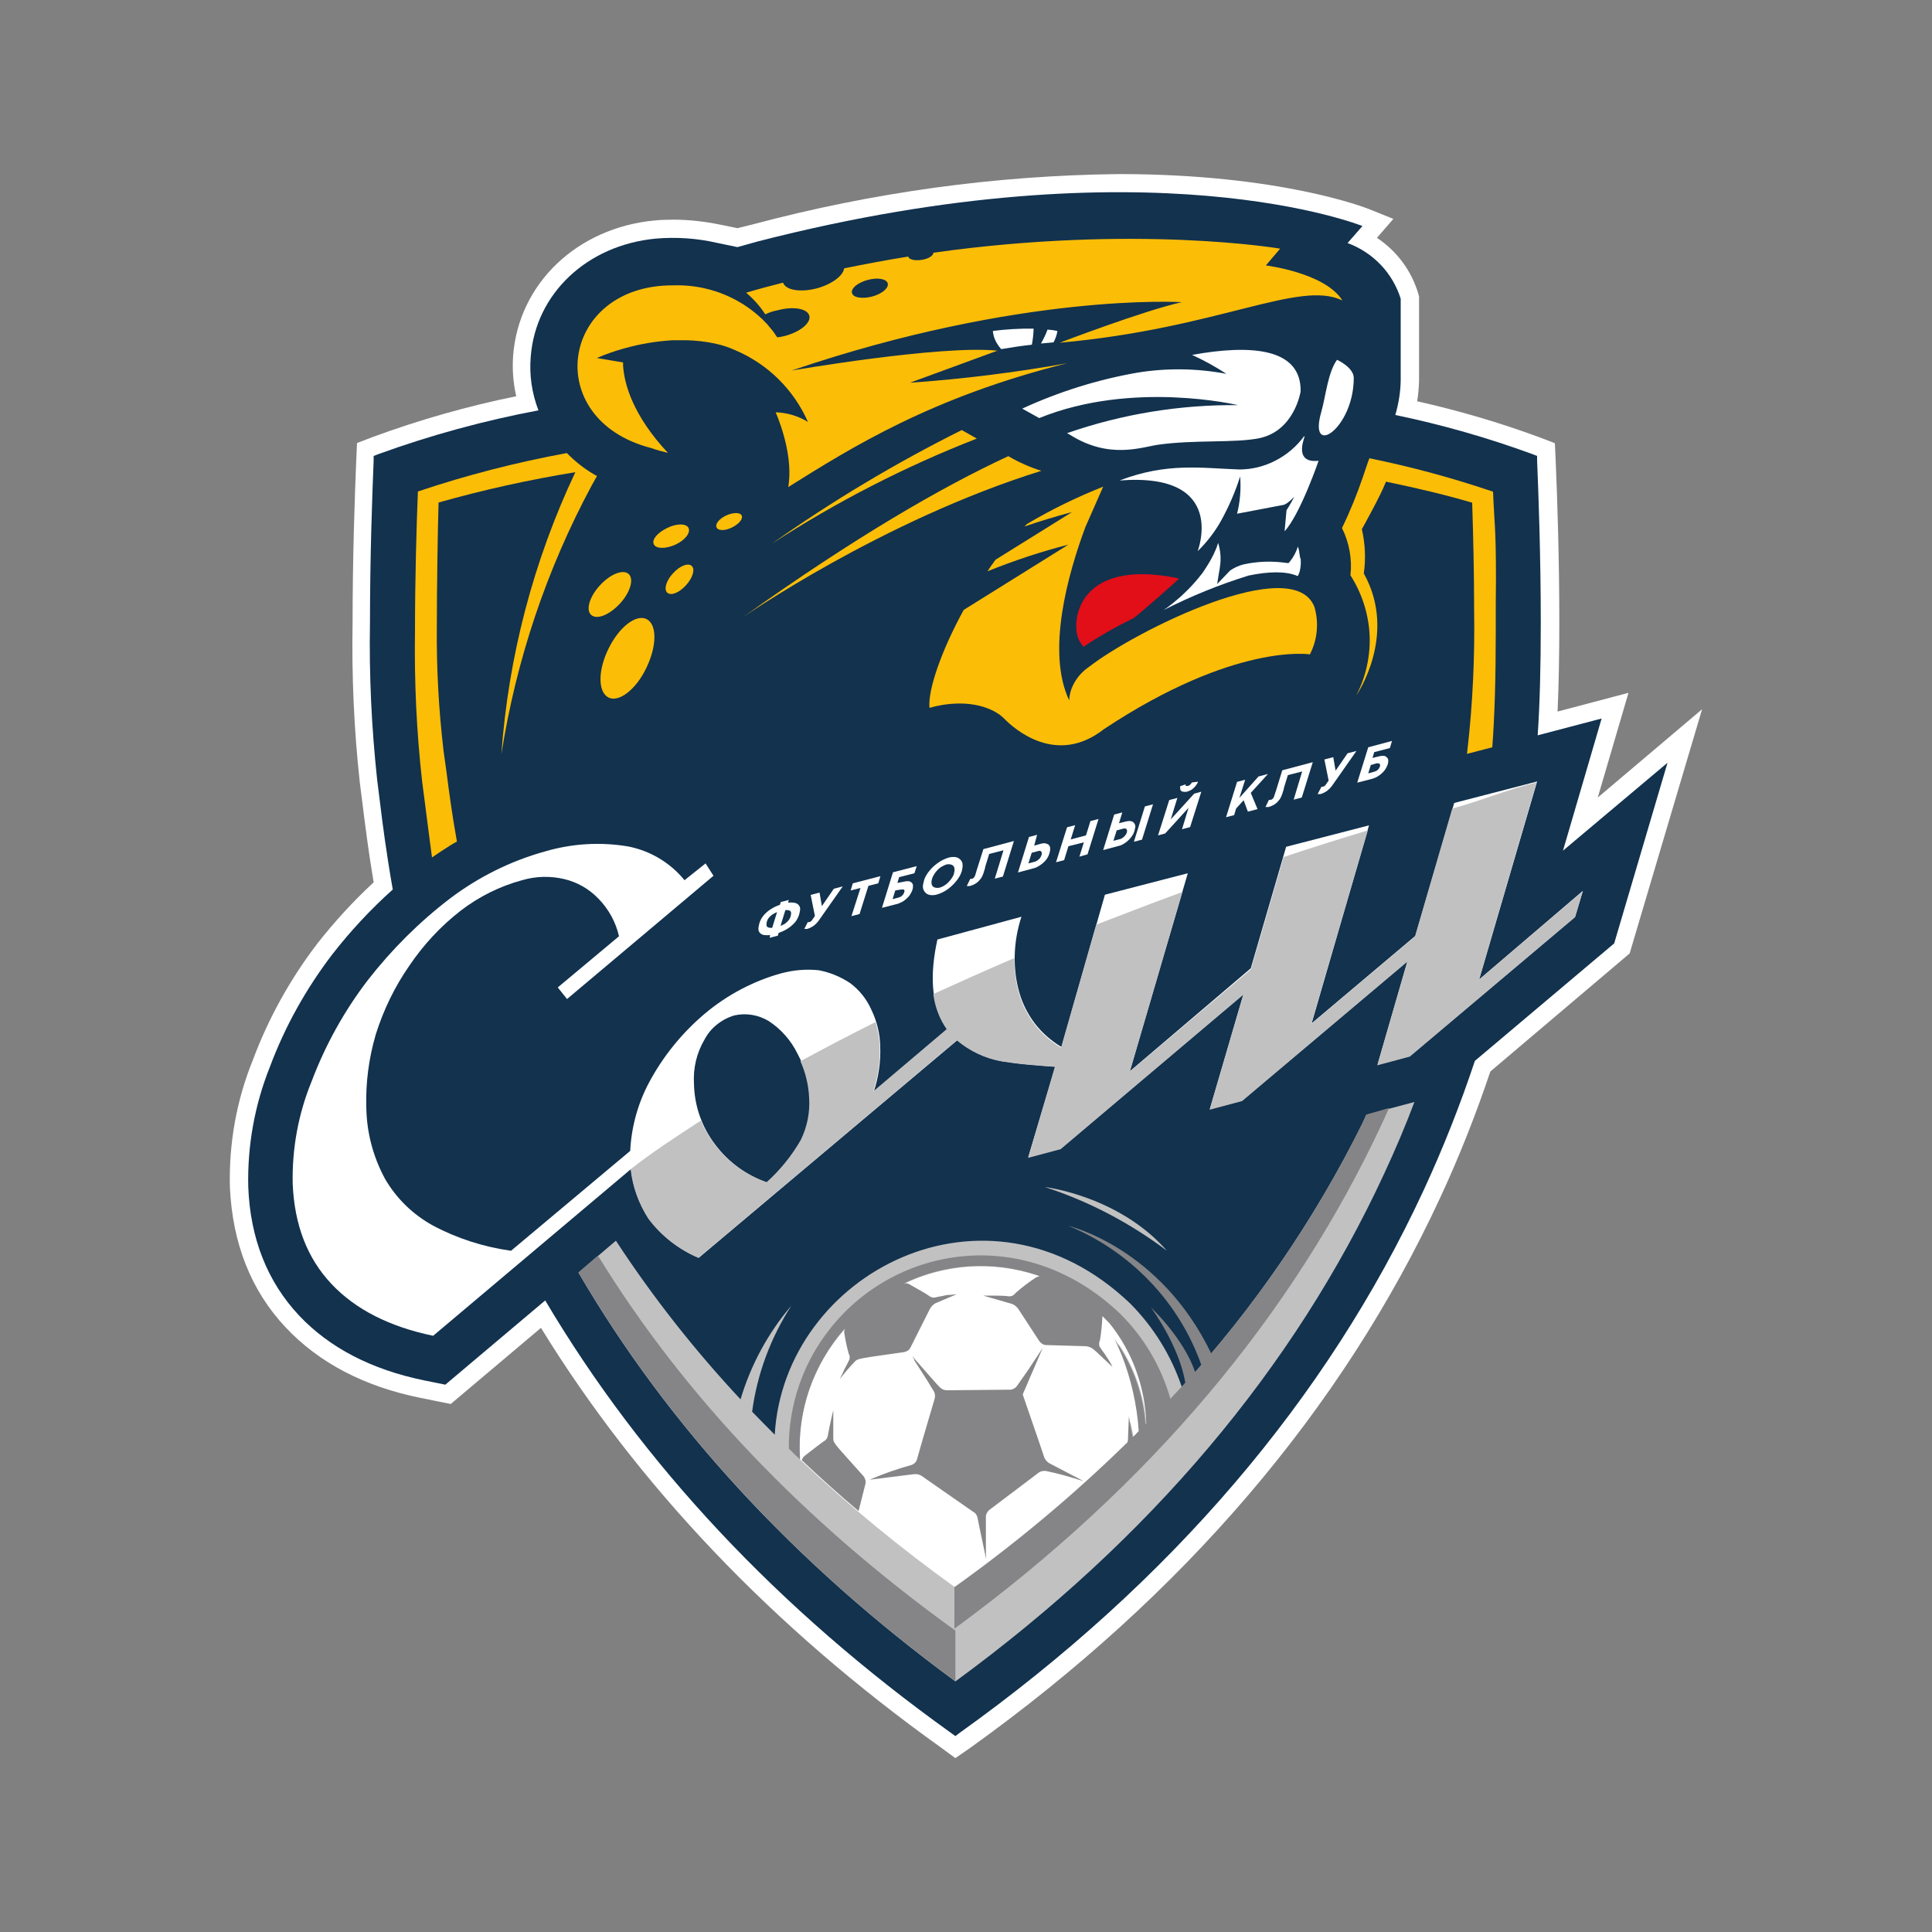 <?xml version="1.0" encoding="utf-8"?>
<!-- Generator: Adobe Illustrator 28.0.0, SVG Export Plug-In . SVG Version: 6.00 Build 0)  -->
<!DOCTYPE svg PUBLIC "-//W3C//DTD SVG 1.1//EN" "http://www.w3.org/Graphics/SVG/1.1/DTD/svg11.dtd">
<svg version="1.1" id="Слой_1" xmlns:x="http://ns.adobe.com/Extensibility/1.0/" xmlns:i="http://ns.adobe.com/AdobeIllustrator/10.0/" xmlns:graph="http://ns.adobe.com/Graphs/1.0/"
	 xmlns="http://www.w3.org/2000/svg" xmlns:xlink="http://www.w3.org/1999/xlink" x="0px" y="0px" viewBox="0 0 1000 1000"
	 style="enable-background:new 0 0 1000 1000;" xml:space="preserve">
<rect x="0" y="0" width="1000" height="1000" fill="#808080" stroke="none"/>
<style type="text/css">
	.st0{fill:#FFFFFF;}
	.st1{fill:#12324E;}
	.st2{fill:#C2C1C1;}
	.st3{fill:#858486;}
	.st4{fill:#FCBD07;}
	.st5{fill:#E20E18;}
</style>
<g>
	<path id="path2" class="st0" d="M487,904.5c-87.1-62.3-156.7-135.4-207-217.2l-46.7,39.4l-15.4-3.1c-29.3-5.9-52.8-18.2-70-36.5
		c-18-19.1-27.6-43.6-28.9-72.6c-0.6-22.5,3.4-45,11.9-65.9c8.1-21.7,19.4-42,33.5-60.4c8.8-11.2,18.5-21.8,29-31.5
		c-2.8-16.6-4.5-30.6-5.8-40.9l-1.4-11.1c-3-27.5-4.2-55.1-3.7-82.7c0-34,1.2-67.2,1.9-84l0.4-8.7l8.1-3.1
		c24.2-8.9,49.1-16,74.3-21.1c-1.6-6.9-2.1-14-1.6-21.1c2.9-37.2,33-66.1,73.3-69.9c3.2-0.3,6.4-0.4,9.7-0.4c8.3,0,16.7,1,24.8,2.7
		l8.3,1.7l8.1-2c61.8-16.5,125.4-25.3,189.3-26c83.7,0,127.9,17.5,129.7,18.2l12.4,5l-8.5,9.8c10.4,6.9,18,17.2,21.5,29.2l0.3,1.2
		v43.5c-0.1,3.6-0.4,7.2-1,10.7c21.5,4.8,42.6,11,63.2,18.6l8.1,3.1l0.4,8.7c0.9,20.7,1.9,52,1.9,84c0,17.3-0.3,32.7-0.9,46.2
		l36.7-9.7L827,412.8l54-45.7l-37.5,126.4l-72.1,61.1c-7.5,22.3-16.1,44.1-26,65.4c-50.8,109.6-132.6,205.4-243.1,284.6l-7.8,5.4
		L487,904.5z"/>
	<path id="path4" class="st1" d="M863.1,394.8L809,440.3l20-68.4l-33.1,8.7c1.1-15.9,1.6-35.5,1.6-58.7c0-34-1.2-66.9-1.9-83.6V236
		l-2.3-0.9c-23.2-8.5-46.9-15.3-71.1-20.3c1.7-5.8,2.7-11.8,2.8-17.9v-42.3c-2.1-6.6-5.6-12.6-10.4-17.6c-4.8-5-10.6-8.8-17.1-11.2
		l7.7-8.8c0,0-109.6-44.3-313.1,8l-10.4,2.9l-10.6-2.2c-10.4-2.4-21.1-3.1-31.7-2.2c-35.6,3.4-62.2,28.5-64.7,61.2
		c-0.8,9.4,0.6,18.9,4,27.7c-28.2,5.3-56,12.9-83,22.7l-2.3,0.9v2.4c-0.7,16.7-1.9,49.7-1.9,83.6c-0.5,27.2,0.8,54.4,3.7,81.5
		l1.4,11.2c1.4,11.5,3.4,27.1,6.7,45.7c-11.5,10.3-22,21.6-31.4,33.7c-13.5,17.7-24.4,37.2-32.2,58.1c-7.9,19.7-11.7,40.9-11.2,62.1
		c1,26.7,9.9,49.1,26.2,66.5c15.8,16.8,37.6,28.1,64.9,33.7l10.9,2.2l51.7-43.6c50.1,84.6,120.5,159.8,210.1,223.9l2.2,1.6l2.1-1.6
		C606,818.8,686.8,724.1,736.9,616c10.1-21.8,18.9-44.1,26.5-66.9l72.1-60.8L863.1,394.8z"/>
	<path id="path6" class="st0" d="M765.6,507l30-102.5l-42.9,11.1l-20.1,68.8l-53.7,45.3l29.7-102.5l-42.9,11.1l-18.3,62.9
		l-62.6,53.3l30-102.5l-42.9,11.1l-22.5,78.8c-5.2-3.1-9.8-7.1-13.5-11.8c-3.7-4.8-6.5-10.2-8.2-16c-1.8-6.2-2.6-12.5-2.5-18.9
		c0.1-7,1.3-14,3.5-20.7l-43.5,11.8c-4,18.1-3,32.4,2.8,42.8c0.7,1.3,1.5,2.5,2.3,3.7l-38,32.2c2.4-7.5,3.6-15.3,3.3-23.2
		c-0.1-6.7-1.7-13.2-4.6-19.2c-2.4-5.4-6.1-10.1-10.9-13.7c-4.9-3.3-10.5-5.6-16.3-6.7c-6.5-0.7-13.2-0.1-19.5,1.6
		c-14.4,4-27.8,11.1-39.3,20.7c-11.9,10-21.8,22.2-29.1,35.9c-5.8,10.9-9.1,23-9.7,35.3l-61.7,51.7c-14.1-2-27.7-6.3-40.3-13
		c-10.4-5.7-19.1-14.1-25-24.4c-6.1-11.3-9.4-23.9-9.6-36.7c-0.4-12.8,1.3-25.6,4.9-37.9c4-12.7,9.8-24.7,17.4-35.6
		c7.3-10.8,16.2-20.4,26.5-28.4c9.5-7.3,20.3-12.7,31.8-15.8c7.1-2.1,14.6-2.3,21.8-0.6c6.8,1.6,12.9,5.1,17.7,10.1
		c5.3,5.4,9,12.1,10.7,19.5l-31.7,26.5l4.8,6l75.8-63.8l-4.1-6.4l-10.9,8.7c-7.4-9.1-17.8-15.3-29.3-17.5c-14.3-2.4-29-1.5-42.9,2.6
		c-17.7,4.9-34.4,13.2-49.1,24.3c-16,12.2-30.3,26.5-42.6,42.3c-12.2,15.9-22,33.6-29.1,52.4c-6.9,16.8-10.2,34.9-9.8,53.1
		c0.9,21.2,7.5,38.4,20,51.7c12.5,13.3,30.1,22.2,52.7,26.9l102.4-86.3c1,9.1,4.1,17.8,9.1,25.5c6.7,9,15.7,16,26,20.4l133.8-112.6
		c6.7,5.6,14.7,9.4,23.3,10.9c4.5,0.7,9.1,1.3,13.7,1.7c4.6,0.4,9.2,0.8,13.7,1.1l-14,46.9l16.8-4.5l94.6-79.9l-17.4,59.5l16.8-4.5
		l85.5-72.1l-15.5,53.6l16.8-4.5l85.5-72.1l4-13.4L765.6,507z M414.8,590.2c-4.7,8.2-10.7,15.6-17.7,21.9
		c-10.7-3.7-20-10.5-26.8-19.5c-7-9.1-10.9-20.2-11.1-31.7c-0.5-8,1.4-16,5.5-22.9c1.6-3,3.7-5.6,6.4-7.7c2.6-2.1,5.6-3.7,8.9-4.7
		c3-0.7,6.2-0.8,9.2-0.3c3.1,0.5,6,1.6,8.7,3.2c6.4,4.2,11.5,10,14.9,16.9c3.8,7.1,6,14.9,6.4,22.9
		C419.6,575.9,418.1,583.5,414.8,590.2L414.8,590.2z"/>
	<path id="path8" class="st2" d="M705,581.8c-24.6,49.5-56,95.3-93.3,136.1c-5.5-16.3-14.6-31-26.7-43.2
		c-74.3-71-179.2-15.4-184,67.9c-3.9-3.9-7.8-7.9-11.7-11.9c2.6-19.6,9.6-38.3,20.3-54.9c-12.1,14.2-21,30.7-26.3,48.5
		c-23.8-25.5-45.4-52.9-64.5-82.1l-1.9,1.6l-17.5,14.9c46.4,79.6,112,150.6,195.1,211.6c100.7-73.7,175.3-162.1,221.9-262.7
		c5.9-12.7,11.2-25.2,15.7-37.2l-24.9,6.6C706.5,578.5,705.8,580.1,705,581.8L705,581.8z"/>
	<path id="path10" class="st2" d="M765.6,507l29.7-102c-14.2,3.3-29.3,9.7-43.6,13.5l-19.3,66.2l-53.7,45.3L708,429.8
		c-14.3,4.3-28.9,8.9-43.6,13.8l-16.9,58.1l-62.7,52.9l27.2-92.9c-14.9,5.4-29.7,11.2-44.6,16.9l-18.2,63.7
		c-5.2-3.1-9.8-7.1-13.5-11.8c-3.7-4.8-6.5-10.2-8.2-16c-1.7-6-2.6-12.3-2.5-18.6c-14.2,6.1-28.1,12.3-41.9,18.6
		c0.6,5.1,2.2,10,4.6,14.5c0.7,1.3,1.5,2.5,2.3,3.7l-38,32.2c2.4-7.5,3.6-15.3,3.3-23.2c-0.2-4.3-0.9-8.6-2.1-12.7
		c-13.4,6.7-26.4,13.5-38.9,20.3c2.7,6,4.2,12.4,4.5,18.9c0.5,7.5-1,15-4.3,21.8c-4.7,8.2-10.7,15.6-17.7,21.9
		c-10.7-3.7-20-10.5-26.8-19.5c-3-3.8-5.4-8-7.2-12.4c-13.2,8.6-25.4,16.5-36.4,25.2c1,9.1,4.2,17.8,9.1,25.5c6.7,9,15.7,16,26,20.4
		l133.8-112.6c6.6,5.6,14.7,9.4,23.3,10.9c4.5,0.7,9.1,1.3,13.7,1.7c4.6,0.4,9.2,0.8,13.7,1.1l-13.8,47.1l16.8-4.5l94.5-79.9
		l-17.4,59.5l16.8-4.5l85.5-72.1l-15.5,53.6l16.8-4.5l85.5-72.1l4-13.4L765.6,507z"/>
	<path id="path12" class="st2" d="M540.8,614.4c22.8,7.4,44.1,18.6,63.2,33C579.1,618.9,540.8,614.4,540.8,614.4z"/>
	<path id="path14" class="st0" d="M494.5,821.7c31.7-22.7,61.6-47.8,89.5-75.1c0.3-3.7,0.5-7.1,0.6-9.5c0-1.2,0.4-1.2,0.7,0
		c0.6,2.3,1.1,4.6,1.4,6.9l3.1-3c-1.4-27-13.7-49.7-10.3-44.6c8,12.2,12.8,26.3,13.9,40.9l0.3-0.3c-1.1-33.8-19.3-62.5-53.4-75.2
		c-1.1-0.4-1.9-0.7-1.7-0.9c0.2-0.1-0.7-0.4-1.8-0.8C471,639,409.8,693,414,755.4C439.3,779.3,466.2,801.4,494.5,821.7L494.5,821.7z
		"/>
	<path id="path16" class="st3" d="M707.3,576.9c-0.8,1.6-1.5,3.2-2.3,4.9c-21.1,42.6-47.3,82.4-78.1,118.7
		c-26.4-54.9-73.9-66-73.9-66c15.9,6.5,30.2,16.3,42.1,28.7c11.9,12.4,21,27.2,26.7,43.3c-1.1,1.2-2.1,2.5-3.2,3.7
		c-5.9-17.6-22.9-33.5-22.9-33.5s14.6,19.6,17.8,39c-2.5,2.8-5.1,5.5-7.7,8.3c-4.8-16.7-13.7-31.8-26-44
		c-48.7-46.5-116-35.7-150.2,7.8c-14,17.6-21.5,39.5-21.3,62c1.9,1.9,3.7,3.7,5.8,5.6c-0.8-12.3,0.8-24.6,4.8-36.3
		c4-11.6,10.3-22.4,18.5-31.6c-0.4,0.8-0.5,1.7-0.4,2.5c0.6,3.6,1.3,7.2,2.3,10.7c0.3,0.5,0.5,1,0.5,1.6c0,0.6,0,1.1-0.3,1.7
		l-1.2,2.4c-0.9,1.6-1.7,3.2-2.4,4.9l0,0l-1.3,2.5l3.3-4c1.2-1.4,2.8-3.2,4.5-5c1.7-1.8,3-1.7,25.2-4.9c0.8-0.1,1.5-0.4,2.2-0.8
		s1.2-1,1.5-1.7c6.3-12.5,8.9-17.7,10-19.9c0.7-1.2,1.6-2.2,2.8-2.9l11.1-4.7l-2.9,0.3h-0.3c-1.3,0-2.7,0.2-4.1,0.6
		c-1.4,0.2-2.7,0.5-4,0.8c-0.6,0.1-1.2,0-1.8-0.2c-0.6-0.2-1.1-0.5-1.6-0.9c-1.2-0.9-3.7-2.3-9.9-5.8c-0.8-0.5-1.8-0.6-2.8-0.4
		c21.4-10.3,46-11.9,68.6-4.4c0.6,0.2,1.2,0.4,1.7,0.7c-0.7,0.1-1.4,0.3-2,0.7c-3.7,2.4-7.2,5.1-10.5,8c-0.3,0.5-0.8,0.9-1.3,1.2
		c-0.5,0.3-1.1,0.4-1.7,0.5c-2.5-0.3-5.1-0.4-7.7-0.4h-6l14.9,4.3c1.3,0.5,2.4,1.4,3.2,2.5l10.9,16.7c0.4,0.6,1,1.1,1.6,1.5
		c0.6,0.4,1.4,0.6,2.1,0.6l20.4,0.6c1.5,0.1,2.9,0.7,4.1,1.7l1.4,1.2l8.3,7.8c-0.5-1.2-1.2-2.4-1.9-3.5c-1.3-2.1-2.7-4.1-4.2-6.1
		v-0.2l-0.4-0.4c-0.3-0.5-0.4-1.1-0.4-1.7s0.1-1.2,0.4-1.7c0.7-4.1,1.1-8.2,1.3-12.3c0,0,0-0.3,0-0.4c1.4,1.4,2.7,2.7,3.7,3.7
		c11.8,14.8,18.4,32.9,19,51.8l-0.4,0.5c-1.1-14.5-5.8-28.5-13.8-40.7c-0.1-0.2-0.3-0.4-0.4-0.6l-1.8-3l3.7,8.5
		c4.9,12.6,7.9,25.8,8.8,39.3c-1,1.1-2,2.2-3.1,3.2c0-0.4,0-0.9-0.3-1.4l-1.7-9.3l-0.4,9.8c0,1.1,0,2.3-0.3,3.5
		c-27.9,27.3-57.9,52.4-89.6,75v21.5c100.7-73.7,175.3-162.1,221.9-262.7c1-2.3,2.1-4.6,3.1-6.8L707.3,576.9z"/>
	<path id="path18" class="st3" d="M505.9,785.3c0.7,3.2,0.9,4.8,4.4,21.1c0.3,1.1,0-0.8,0-2c0-16.6,0-16.4,0-19.4
		c0-0.6,0.2-1.3,0.5-1.9c0.3-0.6,0.7-1.1,1.2-1.5l25.8-19.5c1.1-0.7,2.4-0.9,3.7-0.7c5.7,1.2,11.3,2.7,16.9,4.5c1.1,0.3,3,1,2,0.5
		l-17.4-9.1c-1.1-0.7-2-1.7-2.5-3c-1-3-3.7-11-11.1-32.4c0.2-0.7,0.4-1.4,0.8-2.1l1.6-3.7c0.9-2.2,1.9-4.5,2.8-6.5l5.1-11.9
		l-7.4,11.2l-3.9,5.6l-2.2,3.1c-0.4,0.5-0.9,0.9-1.5,1.2c-0.6,0.3-1.2,0.5-1.8,0.5l-32.9,0.3c-1.3,0-2.6-0.6-3.5-1.5l-2-2.1
		l-12.3-14l1.1,1.9v0.3l6.3,9.8l2.8,4.6l1,1.6c0.6,1.1,0.7,2.5,0.4,3.7c-1.8,6.2-7.4,24.9-9.2,31.6c-0.2,0.6-0.5,1.2-1,1.6
		c-0.4,0.5-1,0.8-1.6,1.1c-7.5,2.1-14.8,4.6-21.9,7.7l23.2-2.9c1.3-0.1,2.6,0.2,3.7,0.9l26.7,18.6C504.8,783,505.5,784,505.9,785.3
		L505.9,785.3z"/>
	<path id="path20" class="st3" d="M431.3,744.5c0-0.7,0-1.3,0-1.9c0-9.1,0-12.7,0-12.7s-2,8.3-2.8,13.1c-0.1,0.7-0.3,1.4-0.8,1.9
		c-0.4,0.6-1,1-1.6,1.3c-1.3,0.9-3.7,2.8-9.7,7.4c-0.7,0.6-1.1,1.3-1.4,2.2c9.4,8.9,19.2,17.7,29.4,26.3c0.8-3.2,1.9-7.7,3.5-13.9
		c0.2-0.7,0.2-1.5,0-2.2c-0.2-0.7-0.5-1.4-1-2C432.3,747.6,431.3,747.1,431.3,744.5z"/>
	<path id="path22" class="st3" d="M309.5,649.9l-10.1,8.7c46.4,79.5,112,150.6,195.1,211.6V844C416,787.5,354,722.4,309.5,649.9
		L309.5,649.9z"/>
	<path id="path24" class="st4" d="M325.4,297.1c-2.9-2.6-9.5,0-14.9,5.9c-5.4,5.9-7.4,12.7-4.5,15.3c3,2.6,9.4,0,14.9-5.9
		C326.3,306.5,328.2,299.7,325.4,297.1z"/>
	<path id="path26" class="st4" d="M293.4,234.5c-26.1,4.8-51.9,11.4-77.1,19.9c-0.7,17.5-1.5,44.6-1.5,72.5
		c-0.4,25.9,0.8,51.8,3.7,77.6l1.4,10.8c1,7.7,2.2,17.4,3.7,28.5c3.2-2.2,6.4-4.3,9.6-6.3c1.1-0.7,2.2-1.3,3.3-1.9
		c-2.6-14.5-4.2-26.7-5.4-36.1l-1.5-10.7c-2.5-21.2-3.7-42.6-3.5-64c0-21.5,0.5-51.8,0.9-64.7c23.3-6.6,46.9-11.8,70.8-15.7
		c-21.7,45.9-34.7,95.5-38.3,146.1c7.6-48.7,23.4-95.8,46.8-139.3c0,0,2.2-3.9,2.7-4.8C303.3,243.3,298.1,239.3,293.4,234.5z
		 M226.1,329.7c0-0.1,0-0.2,0-0.3C226.1,329.4,226.1,329.5,226.1,329.7z"/>
	<path id="path28" class="st4" d="M334.6,320.4c-5.5-2.6-14.3,4.3-19.7,15.5c-5.5,11.2-5.4,22.3,0,25.1c5.4,2.8,14.4-4.2,19.7-15.4
		C340,334.4,340.2,323.2,334.6,320.4z"/>
	<path id="path30" class="st4" d="M505.6,227l-7.8-4.4c-34.3,17.1-67.2,36.8-98.4,58.9C432.8,259.8,468.4,241.5,505.6,227z"/>
	<path id="path32" class="st4" d="M337,231.9c2.8,1,5.8,1.8,8.7,2.5c-18.3-19.6-22.6-35.8-23.2-45.2v-1.6l-13.6-2.3
		c4.7-2,9.5-3.7,14.3-5l0,0c8.2-2.3,16.5-3.7,25-4.2h0.4h3.7h2.7c5.3,0.1,10.6,0.7,15.8,1.9c3.3,0.7,6.5,1.8,9.6,3.2
		c16.9,7.1,30.4,20.4,37.8,37.2c-5-3.1-10.8-4.8-16.7-5c3.4,8.1,8.9,24.4,6.5,38.7c32.9-20.6,74.3-46.6,144.4-64.1
		c-26.9,4.8-54.1,8.2-81.4,10.1l45.3-16.6c-29.7-3-106.6,10.3-106.6,10.3c119.3-40.6,202-35.4,202-35.4c-19.5,4.3-63.2,21-63.2,21
		c82.4-7.4,123.8-32.7,146.3-21.9c-9-14.4-39.6-18.1-39.6-18.1l7.4-8.7c0,0-74.3-12.7-179.5,2.1c0,1.6-2.7,3.2-6,3.7
		c-3.3,0.5-6.6,0-7-1.7c-10.8,1.7-21.9,3.8-33.2,6.1c-0.4,3.7-6.1,8.1-13.9,10.3c-8.6,2.3-16.4,1-17.7-2.9
		c-6.3,1.6-12.7,3.3-19.1,5.2c3.8,3.2,7.2,7,9.9,11.2c2-1,4.2-1.7,6.4-2.1c8.1-2.2,15.4-0.9,16.4,2.8c1,3.7-4.7,8.4-12.7,10.5
		c-1.3,0.3-2.6,0.6-3.9,0.7c-0.6-0.9-1.2-1.8-1.8-2.6c-0.6-0.9-0.7-0.9-1-1.3c-0.8-1-1.7-2.1-2.5-3l-1.4-1.4c-0.5-0.6-1-1.1-1.6-1.6
		c-7.8-7.3-17.4-12.5-27.8-15.1c-5.9-1.5-11.9-2.1-18-1.9C290,147.6,279.7,217.1,337,231.9L337,231.9z M449.1,144.9
		c5.1-1.4,9.8-0.6,10.4,1.8c0.6,2.4-3,5.4-8.1,6.8c-5.1,1.3-9.8,0.6-10.4-1.8C440.3,149.3,443.9,146.3,449.1,144.9z"/>
	<path id="path34" class="st4" d="M356.4,273.3c-1.1-2.4-6.1-2.5-11.1,0c-5.1,2.5-8,6-6.9,8.4c1.1,2.4,6.1,2.5,11.2,0.2
		C354.6,279.6,357.5,275.8,356.4,273.3z"/>
	<path id="path36" class="st4" d="M563.9,345c-3.6,2.4-6.6,5.7-8.5,9.7c-0.1,0.1-0.1,0.3-0.2,0.4c-1.1,2.3-1.7,4.9-1.8,7.4l0,0
		c-11.9-25.2-0.7-65.3,8.4-89.7l9.2-20.9c-13.6,5.4-26.8,11.8-39.4,19.3c-0.5,0.4-0.9,0.9-1.3,1.3c14.9-5.1,24.5-7.4,24.5-7.4
		l-39.5,24.6c-1.5,2-2.8,3.9-4.2,6c13.7-5.5,27.7-10.2,41.9-13.8l-54.2,33.8c-11.5,21-18.6,41.4-17.7,50.6h0.5l0.9-0.3
		c4.8-1.3,21.8-4.9,34.6,3.7c1,0.7,1.9,1.5,2.7,2.3c5.4,5.5,27.1,24.6,51.6,5.4c67.9-45,106.6-38.7,106.6-38.7
		c3.9-7.5,4.7-16.3,2.4-24.4C669.6,285.6,587.6,326.6,563.9,345L563.9,345z"/>
	<path id="path38" class="st4" d="M348.3,296.8c-3.5,3.7-4.8,8.3-2.9,10c1.9,1.7,6.2,0,9.7-3.9c3.5-3.9,4.8-8.3,2.9-10
		C356.1,291.2,351.8,292.9,348.3,296.8z"/>
	<path id="path40" class="st4" d="M774.3,299.9c0-27.6-0.8-27.8-1.5-45.4c-20.9-7.1-42.3-12.9-64-17.3c-0.3,0.8-0.6,1.6-0.9,2.4
		l-2.4,7.1c-3.1,9.1-6.7,18-10.9,26.6c3.8,7.6,5.3,16.1,4.4,24.5c5.9,9.2,9.3,19.8,9.9,30.7c0.5,10.9-1.9,21.8-6.9,31.5
		c0,0,21.7-31.3,3.9-63.2c1.1-7.6,0.7-15.4-1-22.9c0,0,9.9-17.8,12.1-23.7l0.4-0.9c17.9,3.7,32.8,7.4,44.6,10.9
		c0.5,15.9,1,35.5,1,55.3c0.4,24.4-0.7,48.8-3.5,73l-0.2,1.7l10-2.6l3.1-0.8c1.2-15.7,1.8-35.7,1.8-59.9c0-4.6,0-9.2,0-13.8
		C774.2,308.6,774.3,304.5,774.3,299.9L774.3,299.9z"/>
	<path id="path42" class="st4" d="M521.9,236.1c-34.3,15.9-79.2,41.8-137.7,83.6c0,0,72.4-50.4,154.8-76
		C533,241.8,527.3,239.3,521.9,236.1z"/>
	<path id="path44" class="st4" d="M375.9,266.8c-3.7,1.7-5.8,4.4-5,6.2s4.4,1.8,8,0c3.6-1.8,5.8-4.4,5-6.2
		C383,265.1,379.4,265.2,375.9,266.8z"/>
	<path id="path46" class="st0" d="M398.6,484c-0.9,0.1-1.9,0.1-2.8,0c-0.7,0-1.4-0.3-2-0.7c-0.5-0.4-0.9-0.9-1.1-1.5
		c-0.2-0.8-0.2-1.5,0-2.3c0.2-1.3,0.6-2.6,1.2-3.7c0.6-1.1,1.4-2.2,2.4-3.1c1-1,2.1-1.8,3.3-2.5c1.3-0.8,2.7-1.4,4.1-1.9l0.4-1.4
		l4.2-1.1l-0.4,1.4c1-0.1,1.9-0.1,2.9,0c0.7,0.1,1.4,0.3,2,0.7c0.5,0.3,0.9,0.9,1.2,1.5c0.2,0.8,0.2,1.6,0,2.3
		c-0.2,1.3-0.6,2.6-1.2,3.7c-0.6,1.2-1.4,2.2-2.4,3.1c-1,1-2.1,1.8-3.3,2.5c-1.3,0.8-2.7,1.4-4.1,1.9l-0.4,1.4l-4.2,1.1L398.6,484z
		 M396.8,478c-0.1,0.4-0.1,0.8,0,1.2c0.1,0.3,0.3,0.6,0.6,0.7c0.3,0.2,0.6,0.3,1,0.3c0.4,0.1,0.9,0.1,1.3,0l2.5-8.1
		c-0.7,0.3-1.3,0.6-2,1c-1.2,0.7-2.2,1.7-2.9,2.9c-0.3,0.7-0.5,1.4-0.6,2.1L396.8,478z M409.4,473.3c0.1-0.4,0.1-0.8,0-1.2
		c-0.1-0.3-0.3-0.6-0.6-0.7c-0.3-0.2-0.6-0.3-1-0.3c-0.4-0.1-0.9-0.1-1.3,0l-2.5,8.1c0.7-0.2,1.3-0.6,2-0.9c0.6-0.4,1.1-0.8,1.6-1.3
		c0.5-0.5,0.9-1,1.2-1.6c0.3-0.6,0.5-1.2,0.6-1.9V473.3z"/>
	<path id="path48" class="st0" d="M418.1,477.3h0.4h0.3c0.3-0.1,0.5-0.2,0.8-0.3c0.2-0.2,0.5-0.4,0.6-0.6l1.6-2.3l-2.2-10.9l4.6-1.2
		l1.2,7l6.2-9l4.6-1.2l-12.5,17.8c-0.4,0.5-0.8,1-1.3,1.5c-0.4,0.4-0.9,0.8-1.4,1.2c-0.5,0.3-1,0.6-1.6,0.9c-0.5,0.2-1,0.4-1.5,0.6
		h-0.9h-0.7L418.1,477.3z"/>
	<path id="path50" class="st0" d="M445.4,459.6l-5.1,1.3l1.1-3.7l14.3-3.7l-1.1,3.7l-5.1,1.3l-4.6,14.6l-4.2,1.1L445.4,459.6z"/>
	<path id="path52" class="st0" d="M467.7,456.4c0.7-0.2,1.5-0.3,2.3-0.3c0.6,0,1.1,0.2,1.6,0.5c0.4,0.3,0.7,0.7,0.9,1.2
		c0.1,0.6,0.1,1.2,0,1.8c-0.1,0.7-0.3,1.3-0.6,1.9c-0.3,0.6-0.6,1.2-1,1.8c-0.4,0.6-0.9,1.1-1.4,1.6c-0.5,0.5-1.1,0.9-1.7,1.4
		c-0.6,0.4-1.2,0.7-1.9,1c-0.6,0.3-1.3,0.6-2,0.7l-7.4,1.9l5.7-18.4l12.3-3.2l-1.2,3.7l-7.9,2l-0.9,3L467.7,456.4z M463.4,460.9
		l-1.4,4.5l3-0.8c0.4-0.1,0.7-0.3,1.1-0.4c0.3-0.2,0.6-0.4,0.9-0.7c0.3-0.3,0.5-0.6,0.7-0.9c0.2-0.3,0.3-0.7,0.4-1.1
		c0.1-0.2,0.1-0.5,0-0.7c-0.1-0.2-0.2-0.3-0.3-0.4c-0.2,0-0.4,0-0.6,0h-0.7L463.4,460.9z"/>
	<path id="path54" class="st0" d="M477.9,457.3c0.2-1,0.4-1.9,0.8-2.8c0.4-1,1-1.9,1.6-2.8c0.7-0.9,1.4-1.8,2.2-2.6
		c0.8-0.8,1.7-1.5,2.6-2.2c0.9-0.7,1.9-1.3,2.9-1.8c1-0.5,2-0.9,3-1.2c1.1-0.3,2.2-0.4,3.3-0.3c0.9,0.1,1.7,0.4,2.4,1
		c0.7,0.5,1.1,1.2,1.4,2c0.2,1,0.2,2,0,2.9c-0.1,1-0.4,1.9-0.8,2.8c-0.4,1-1,1.9-1.6,2.8c-0.7,0.9-1.4,1.8-2.2,2.6
		c-0.8,0.8-1.7,1.6-2.6,2.3c-0.9,0.7-1.9,1.3-2.9,1.8c-1,0.5-2,0.9-3,1.2c-1.1,0.3-2.2,0.4-3.3,0.3c-0.9-0.1-1.7-0.4-2.4-1
		c-0.6-0.5-1.1-1.2-1.4-2C477.6,459.3,477.6,458.3,477.9,457.3z M482.2,455.8c-0.1,0.6-0.1,1.2,0,1.8c0.1,0.5,0.4,0.9,0.7,1.3
		c0.4,0.3,0.9,0.5,1.4,0.6c0.6,0.1,1.2,0.1,1.9,0c0.6-0.2,1.2-0.4,1.8-0.7c0.6-0.3,1.2-0.7,1.7-1.1c0.6-0.4,1.1-0.9,1.5-1.4
		c0.5-0.5,0.9-1,1.3-1.6c0.4-0.5,0.7-1.1,1-1.7c0.2-0.6,0.4-1.2,0.5-1.9c0.1-0.6,0.1-1.2,0-1.8c-0.1-0.5-0.4-0.9-0.7-1.3
		c-0.4-0.3-0.9-0.5-1.4-0.6c-0.6-0.1-1.3-0.1-1.9,0c-0.9,0.3-1.8,0.7-2.6,1.2c-0.9,0.5-1.7,1.2-2.4,2c-0.7,0.7-1.3,1.6-1.8,2.5
		C482.7,453.9,482.4,454.8,482.2,455.8L482.2,455.8z"/>
	<path id="path56" class="st0" d="M519.4,440.1L512,442l-2.1,6.8v0.4l-0.9,2.9c-0.3,0.9-0.7,1.7-1.2,2.5c-0.5,0.7-1.1,1.3-1.7,1.9
		c-1.2,1-2.6,1.7-4.1,2.1c-0.3,0-0.6,0-0.9,0h-0.7l1.8-3.7h0.8c0.4-0.1,0.8-0.3,1.1-0.7c0.3-0.4,0.6-0.8,0.7-1.3l0.9-3l3.3-10.4
		l15.8-4.2l-5.7,18.4l-4.2,1.1L519.4,440.1z"/>
	<path id="path58" class="st0" d="M538.8,436.7c0.7-0.2,1.5-0.3,2.2-0.2c0.6,0.1,1.1,0.3,1.6,0.6c0.4,0.3,0.7,0.8,0.9,1.3
		c0.1,0.7,0.1,1.3,0,2c-0.2,1-0.5,2-1,3c-0.5,1-1.2,1.9-2,2.7c-0.8,0.8-1.7,1.5-2.7,2.1c-1,0.6-2,1.1-3.1,1.3l-7.8,2.1l5.7-18.4
		l4.2-1.1l-1.5,5.6L538.8,436.7z M537.4,440.5l-3.4,0.9l-1.7,5.5l3.4-0.9c0.4-0.1,0.8-0.3,1.2-0.6c0.4-0.3,0.8-0.6,1.1-0.9
		c0.3-0.4,0.6-0.7,0.8-1.2c0.2-0.4,0.3-0.8,0.4-1.2c0.1-0.3,0.1-0.5,0-0.8c-0.1-0.2-0.2-0.4-0.3-0.6c-0.2-0.2-0.4-0.3-0.6-0.3
		C538,440.4,537.7,440.4,537.4,440.5L537.4,440.5z"/>
	<path id="path60" class="st0" d="M552.3,428.2l4.2-1.1l-2.3,7.4l7.9-2.1l2.3-7.4l4.2-1.1l-5.7,18.3l-4.2,1.2l2.3-7.4L553,438
		l-2.2,7.2l-4.2,1.1L552.3,428.2z"/>
	<path id="path62" class="st0" d="M582.8,425.2c0.7-0.2,1.5-0.3,2.2-0.2c0.6,0,1.1,0.2,1.6,0.6c0.4,0.3,0.7,0.8,0.9,1.3
		c0.2,0.6,0.2,1.3,0,1.9c-0.2,1-0.5,2.1-1,3c-1.1,2-2.7,3.6-4.6,4.8c-0.9,0.6-2,1.1-3.1,1.3l-7.8,2.1l5.7-18.4l4.2-1.1l-1.7,5.6
		L582.8,425.2z M581.4,428.9l-3.4,0.9l-1.7,5.4l3.5-0.9c0.4-0.1,0.8-0.3,1.2-0.6c0.8-0.5,1.4-1.2,1.9-2c0.2-0.4,0.4-0.8,0.4-1.2
		c0.1-0.3,0.1-0.5,0-0.8c-0.1-0.2-0.2-0.4-0.3-0.6c-0.2-0.1-0.4-0.3-0.6-0.3C581.9,428.8,581.6,428.9,581.4,428.9L581.4,428.9z
		 M586.9,435.7l4.2-1.1l5.7-18.3l-4.2,1.1L586.9,435.7z"/>
	<path id="path64" class="st0" d="M605.2,414.1l4.2-1.1l-3.4,11.1l12.1-13.3l3.7-1l-5.8,18.3l-4.2,1.1l3.4-11.1l-12.1,13.3l-3.7,1
		L605.2,414.1z M620.1,404.6c-0.2,0.6-0.5,1.2-0.9,1.7c-0.4,0.5-0.8,1.1-1.3,1.5c-0.5,0.5-1,0.9-1.6,1.2c-0.6,0.3-1.3,0.6-2,0.8
		c-0.6,0.1-1.2,0.1-1.8,0c-0.4,0-0.8-0.2-1.1-0.4c-0.3-0.3-0.5-0.6-0.5-1c-0.1-0.5-0.1-1,0-1.5l2.8-0.9c0,0.2,0,0.3,0,0.5
		c0,0.1,0,0.2,0,0.3c0.1,0,0.2,0,0.4,0h0.7c0.2,0,0.5-0.1,0.7-0.3l0.6-0.4l0.4-0.5l0.4-0.6L620.1,404.6z"/>
	<path id="path66" class="st0" d="M641.5,413l9.9-11.1l4.9-1.3l-8.9,9.8l3.5,8.4l-5,1.3l-2.2-5.9l-3.9,4.3l-1,3.4l-4.2,1.1l5.7-18.3
		l4.2-1.1L641.5,413z"/>
	<path id="path68" class="st0" d="M674,399.3l-7.4,1.9l-2.1,6.8v0.4l-0.9,2.8c-0.3,0.9-0.7,1.7-1.2,2.5c-0.5,0.7-1.1,1.3-1.7,1.9
		c-0.6,0.5-1.3,1-2,1.3c-0.6,0.3-1.3,0.6-2,0.8h-0.9H655l1.8-3.7h0.4h0.3h0.2c0.4-0.1,0.8-0.3,1.1-0.6c0.3-0.4,0.6-0.8,0.7-1.3l1-3
		l3.2-10.4l15.8-4.2l-5.7,18.3l-4.2,1.1L674,399.3z"/>
	<path id="path70" class="st0" d="M684,407.2h0.4h0.3l0.8-0.3c0.2-0.2,0.5-0.4,0.6-0.6l1.6-2.3l-2.2-10.9l4.6-1.2l1.2,7l6.2-9
		l4.6-1.2l-12.7,18.1c-0.4,0.5-0.8,1-1.3,1.5c-0.5,0.4-1,0.8-1.4,1.2c-0.5,0.3-1,0.6-1.6,0.9l-1.5,0.6h-0.9H682L684,407.2z"/>
	<path id="path72" class="st0" d="M713.7,391.5c0.7-0.2,1.5-0.3,2.3-0.3c0.6,0,1.1,0.2,1.6,0.6c0.4,0.3,0.7,0.7,0.9,1.2
		c0.1,0.6,0.1,1.2,0,1.7c-0.1,0.7-0.3,1.3-0.6,1.9c-0.3,0.6-0.6,1.2-1,1.8c-0.4,0.6-0.9,1.1-1.4,1.6c-0.5,0.5-1.1,1-1.7,1.4
		c-0.6,0.4-1.2,0.8-1.9,1.1c-0.6,0.3-1.3,0.5-2,0.7l-7.4,1.9l5.7-18.3l12.3-3.3l-1.1,3.7l-8.1,2.1l-0.9,3L713.7,391.5z M709.5,396
		l-1.3,4.3l2.9-0.8c0.4-0.1,0.7-0.3,1.1-0.4c0.4-0.2,0.7-0.4,1-0.7c0.3-0.3,0.5-0.6,0.7-0.9c0.2-0.3,0.3-0.7,0.4-1.1
		c0.1-0.2,0.1-0.5,0-0.7c-0.1-0.2-0.2-0.3-0.4-0.4c-0.2-0.1-0.4-0.2-0.6-0.2c-0.3,0-0.5,0-0.8,0L709.5,396z"/>
	<path id="path74" class="st0" d="M553.9,225.1l-1.6-0.9c28.5-9.9,58.4-14.8,88.5-14.5c0,0-54.5-13-102.9,6.7l-8.8-4.9
		c18.9-8.7,38.9-15,59.5-18.6c15.3-2.5,30.9-2.3,46.2,0.6c-5.7-3.7-11.6-7-17.8-9.8c30.3-5.5,56.6-3.7,56.2,18.9
		c0,0-3.1,20.4-21.4,24.2c-12.5,2.6-33.5,0.7-52.4,3.4C590.6,231.5,574.1,237.8,553.9,225.1z M692,186.3c-4.7,6.5-5.8,18.8-8.1,26.9
		c-7,24.3,16.7,8.8,16.8-17.4c0.2-5.5-8.5-9.5-8.5-9.5L692,186.3z M673,289.1c-0.1-1-0.3-2-0.5-3c0-0.2,0-0.3,0-0.5
		c-0.2-0.9-0.4-1.8-0.7-2.7c-0.9,2.8-2.3,5.5-4.2,7.8l-0.6,0.7h-0.9c-7.4-1.1-15-0.9-22.3,0.7c-2.5,0.6-4.9,1.7-7.1,3.2l-6.7,7
		l0.9-5.5c0-0.6,0.2-1.1,0.3-1.7l0.2-1.5c0.7-4.2,0.4-8.5-0.9-12.6l0,0c-0.5,1.7-1.1,3.3-1.9,4.9c-0.2,0.6-0.5,1.2-0.8,1.7
		c-0.5,1-1,2-1.6,3l-1.2,2l-1.6,2.5c-0.5,0.7-0.9,1.4-1.4,2c-0.5,0.6-1.1,1.3-1.6,2c-2.4,2.9-5,5.7-7.8,8.3l-0.6,0.6
		c-1,0.9-2,1.8-3,2.6c-2.2,1.9-4.5,3.7-6.8,5.2c14.2-7.2,28.9-13.2,44.1-17.9c10.1-2.1,19.1-2.4,25.2,0.2h0.3c0.4-0.9,0.8-1.7,1-2.7
		l0,0c0.5-2.1,0.6-4.3,0.4-6.5L673,289.1z M674.9,225.9c-3.9,5.3-8.9,9.5-14.7,12.5c-5.8,3-12.2,4.6-18.7,4.6l0,0
		c-19.8-0.7-37.5-3.7-62,5.7c56.3-4.4,40.4,36.6,40.4,36.6c4.8-4.7,8.9-10,12.2-15.9c4-7.3,7.3-14.9,9.8-22.8c0.5,6.5,0,13-1.6,19.3
		l24.2-4.6c0,0,1.7-0.3,5.4-4.2c-2,4-4,7-4,7l-1,10.9c8.1-8.8,17.6-36.5,17.6-36.5c-14.5,1.6-5.9-14.6-7.4-12.6L674.9,225.9z
		 M534.9,170.1c-7-0.1-14,0.3-21,1.2c0.1,0.8,0.2,1.6,0.4,2.4c0.7,2.6,2.1,5,3.9,7c5.3-0.9,10.7-1.7,15.9-2.3
		c0.5-2.7,0.8-5.4,0.9-8.1L534.9,170.1z M547.1,171.3c-1.6-0.4-3.3-0.6-4.9-0.7c-0.9,2.5-2.1,4.9-3.4,7.2l6.5-0.6
		c1-1.8,1.7-3.8,2-5.8L547.1,171.3z"/>
	<path id="path76" class="st5" d="M609.9,299.8c0.1-0.1,0.2-0.3,0.3-0.4c-54.7-11.5-56.4,25.3-51.2,32.8c0.5,0.9,1.1,1.8,1.8,2.6
		c8.3-5.6,17-10.5,26-14.9C588.8,318.6,609.5,300.5,609.9,299.8L609.9,299.8z"/>
</g>
</svg>
